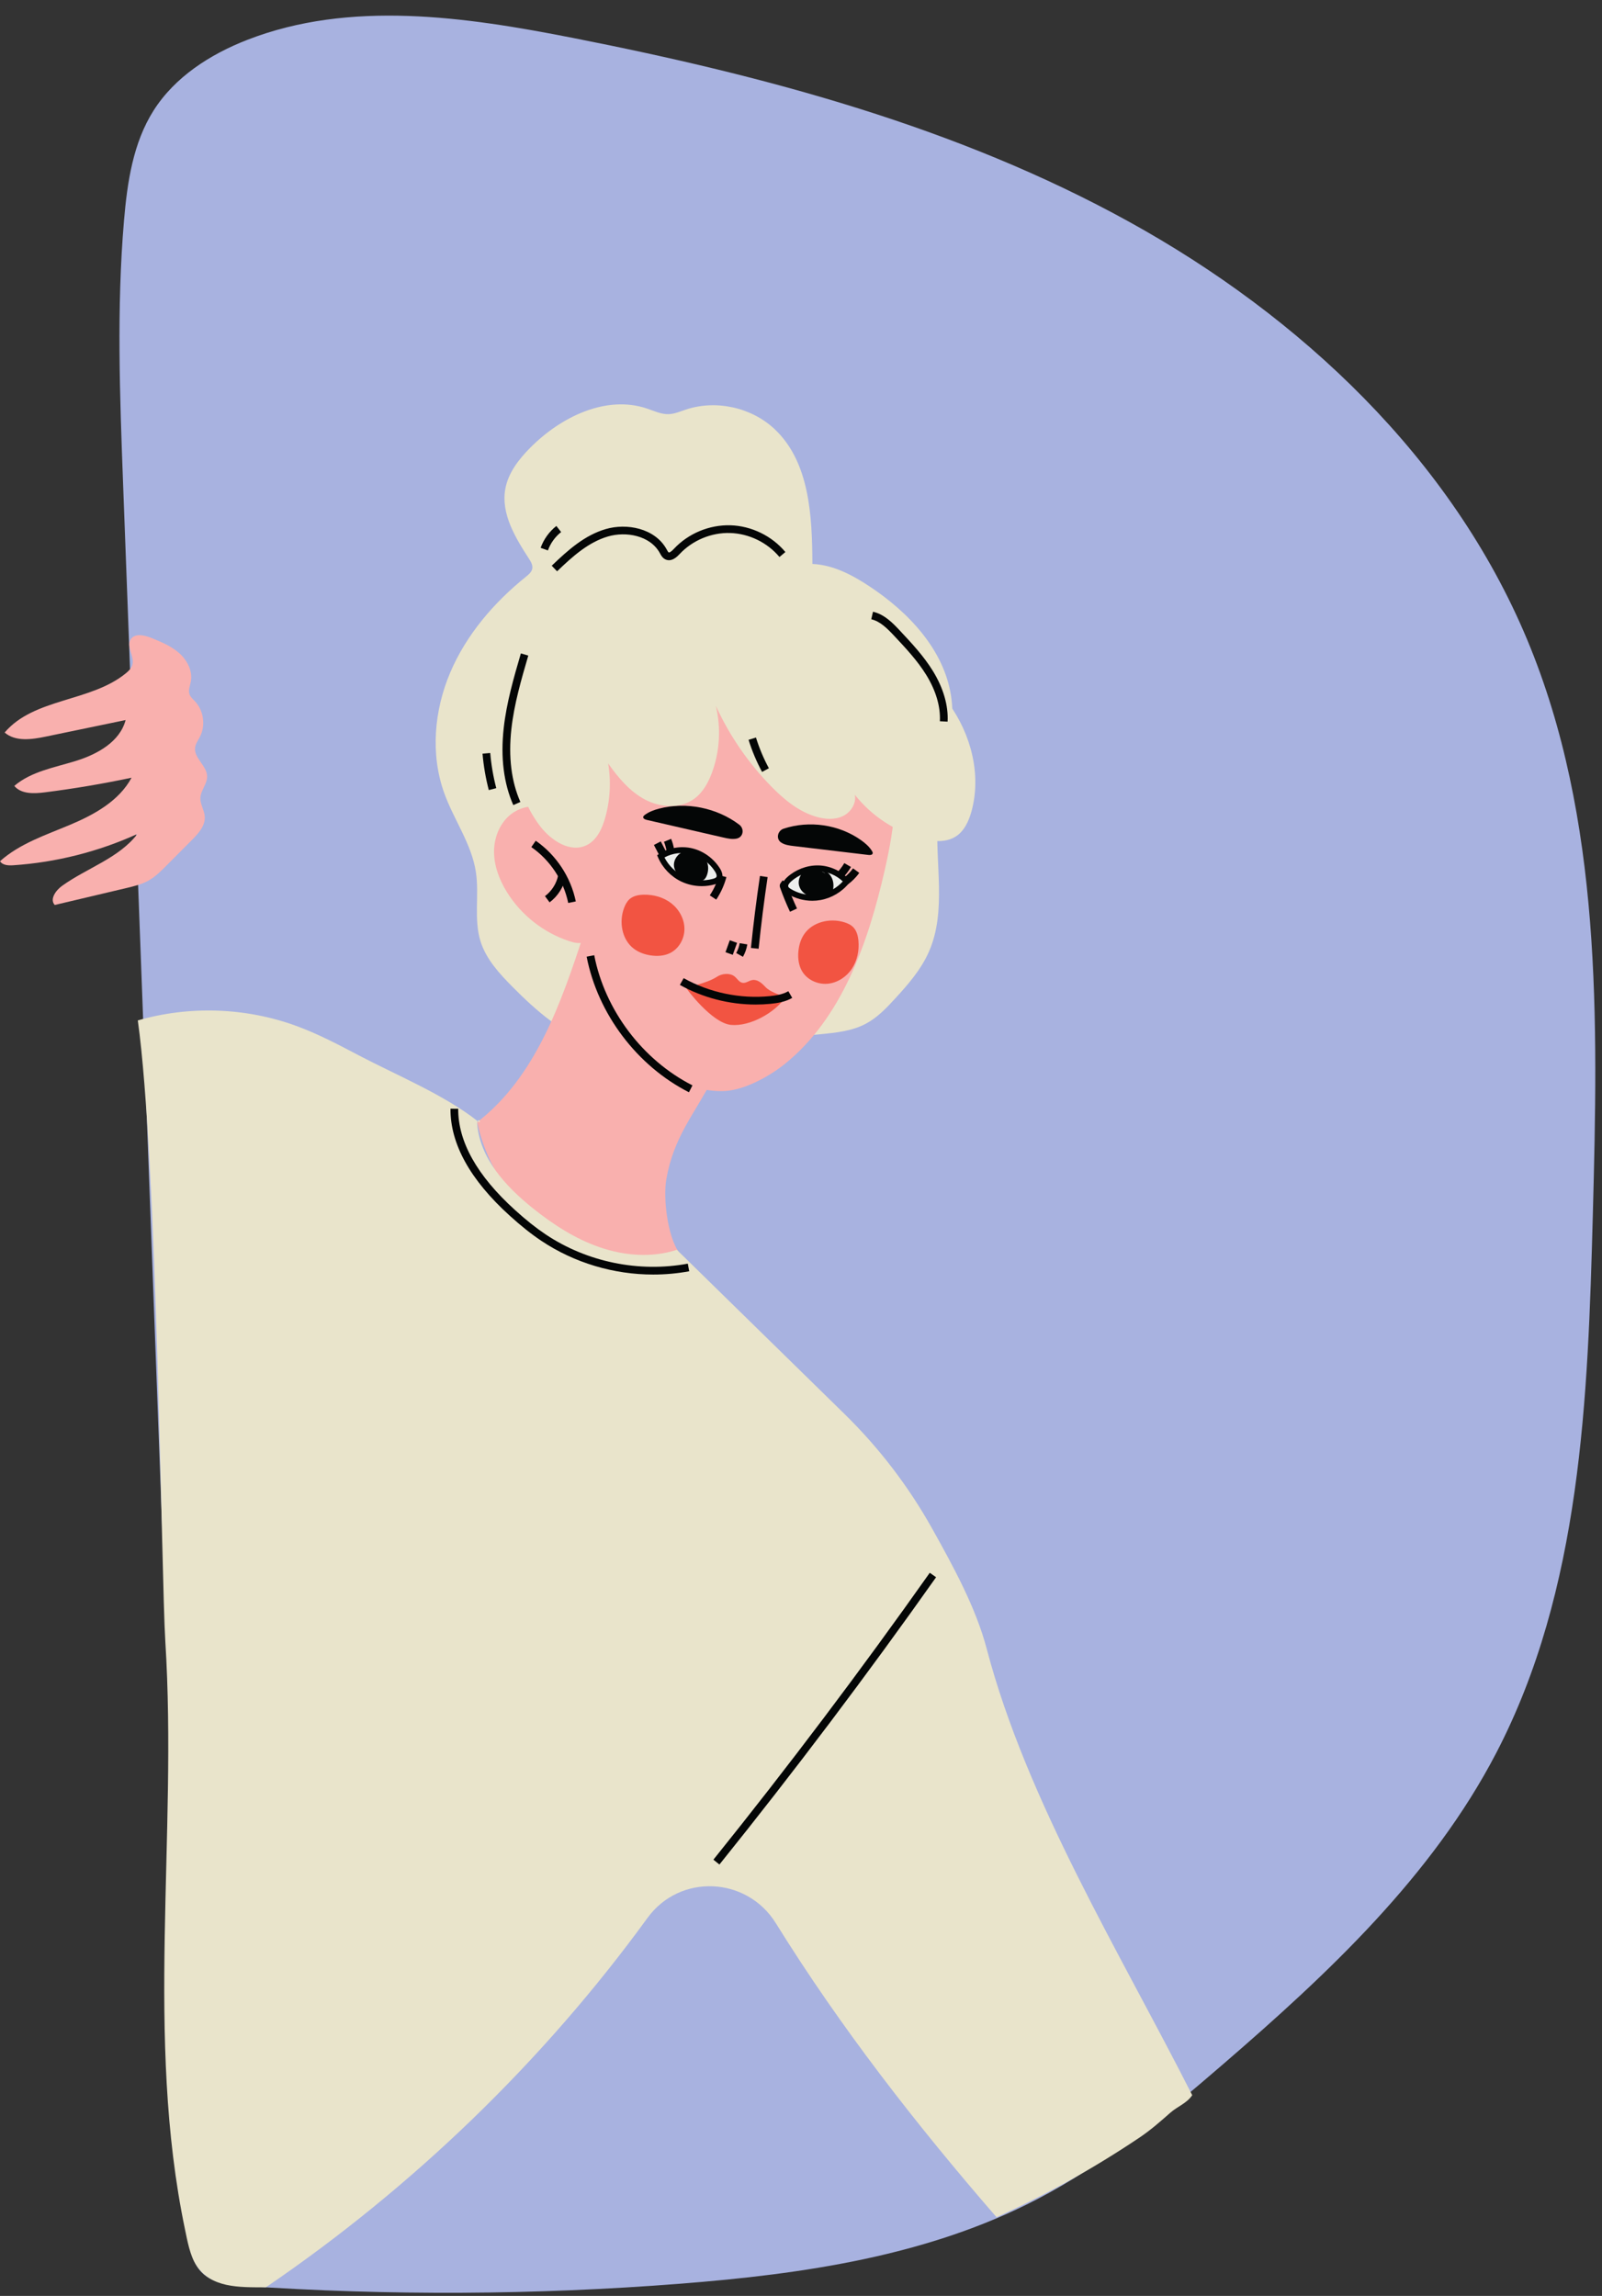 <?xml version="1.0" encoding="UTF-8"?><svg xmlns="http://www.w3.org/2000/svg" xmlns:xlink="http://www.w3.org/1999/xlink" height="1411.5" preserveAspectRatio="xMidYMid meet" version="1.0" viewBox="509.6 290.4 984.9 1411.5" width="984.9" zoomAndPan="magnify"><rect x="509.6" y="290.4" width="984.9" height="1411.5" fill="#333333" stroke="none"/><g><g id="change1_1"><path d="M 1203.734 426.73 C 1098.242 368.488 980.113 336.992 861.867 313.727 C 795.477 300.656 724.766 290.359 661.699 314.879 C 638.871 323.754 617.133 337.672 604.016 358.355 C 591.395 378.262 587.844 402.473 585.84 425.953 C 581.246 479.824 583.266 534.02 585.285 588.047 C 598.648 945.055 612.008 1302.062 625.367 1659.062 C 625.758 1669.469 626.652 1681.031 634.289 1688.109 C 640.82 1694.172 650.441 1695.141 659.328 1695.75 C 748.676 1701.832 838.469 1701.391 927.754 1694.41 C 1003.238 1688.512 1080.086 1677.41 1147.242 1642.449 C 1189.133 1620.652 1225.875 1590.27 1261.609 1559.402 C 1326.199 1503.652 1389.992 1443.914 1429.406 1368.242 C 1481.703 1267.844 1485.848 1150.172 1488.867 1037.004 C 1492.055 917.523 1494.512 793.875 1448.465 683.574 C 1402.031 572.363 1309.25 484.965 1203.734 426.73" fill="#a8b2e0"/></g><g id="change2_1"><path d="M 1094.34 718.578 C 1090.102 689.93 1068.262 666.84 1044.109 650.852 C 1033.512 643.84 1021.75 637.641 1009.051 637.121 C 1008.93 607.531 1007.34 574.359 985.73 554.129 C 971.461 540.77 949.691 536.031 931.156 542.238 C 927.711 543.391 924.293 544.91 920.66 545.02 C 916.055 545.16 911.734 543.039 907.367 541.57 C 882.164 533.09 854.367 546.75 835.633 565.621 C 828.57 572.73 822.07 581.059 820.27 590.922 C 817.48 606.172 826.359 620.852 834.785 633.859 C 835.984 635.711 837.234 637.809 836.844 639.98 C 836.461 642.09 834.656 643.59 832.988 644.941 C 813.27 660.801 796.281 680.609 786.387 703.898 C 776.492 727.191 774.141 754.16 782.707 777.969 C 788.625 794.422 799.523 809.191 802.164 826.461 C 804.332 840.609 800.754 855.5 805.039 869.16 C 808.469 880.09 816.535 888.871 824.602 897.012 C 839.594 912.141 856.23 926.871 876.711 932.699 C 893.355 937.441 911.059 935.859 928.289 934.25 C 956.723 931.578 985.152 928.922 1013.59 926.262 C 1023.309 925.34 1033.34 924.352 1041.961 919.75 C 1048.941 916.031 1054.52 910.191 1059.871 904.359 C 1067.879 895.648 1075.789 886.551 1080.59 875.738 C 1091.91 850.27 1084.129 820.789 1086.191 793.012 C 1088.039 768.012 1098 743.371 1094.34 718.578" fill="#e9e4cb"/></g><g id="change3_1"><path d="M 1028.281 710.73 C 1007.129 692.879 979.348 683.32 952.023 685.68 C 924.699 688.039 898.219 702.609 881.785 725.531 C 859.293 756.898 857.371 799.281 863.148 837.672 C 866.684 861.172 872.848 884.48 884.102 905.121 C 895.352 925.762 905.469 939.359 924.094 952.84 C 933.129 959.371 946.574 961.719 955.711 961.109 C 967.777 960.289 982.66 952.141 992.242 944.398 C 1027.102 916.25 1043.309 870.129 1053.461 825.641 C 1059.602 798.711 1063.988 769.559 1053.602 744.25 C 1048.18 731.051 1038.988 719.781 1028.281 710.73" fill="#f9b0ae"/></g><g id="change4_1"><path d="M 964.094 797.41 C 950.414 787.059 931.598 783.18 914.898 787.52 C 911.695 788.359 908.52 789.5 905.926 791.469 C 905.512 791.789 905.086 792.172 905.031 792.68 C 904.922 793.672 906.191 794.23 907.207 794.461 C 914.164 796.059 921.117 797.66 928.07 799.262 C 936.82 801.27 945.57 803.289 954.324 805.301 C 957.059 805.93 959.918 806.559 962.637 805.93 C 962.664 805.922 962.691 805.91 962.719 805.91 C 966.664 804.93 967.32 799.852 964.094 797.41" fill="#040606"/></g><g id="change4_2"><path d="M 1038.969 806.93 C 1025.398 797.289 1007.16 794.672 991.379 799.859 C 987.652 801.078 986.531 806.078 989.754 808.309 C 989.777 808.328 989.801 808.34 989.82 808.359 C 992.055 809.859 994.84 810.219 997.512 810.539 C 1006.059 811.559 1014.621 812.57 1023.172 813.59 C 1029.961 814.398 1036.762 815.211 1043.551 816.02 C 1044.551 816.141 1045.879 816.039 1046.109 815.07 C 1046.23 814.57 1045.98 814.07 1045.711 813.629 C 1044.039 810.91 1041.57 808.781 1038.969 806.93" fill="#040606"/></g><g id="change5_1"><path d="M 934.938 813.73 C 928.488 812.121 921.375 813.219 915.816 816.859 C 918.426 822.898 923.285 827.941 929.227 830.762 C 935.168 833.59 942.141 834.18 948.473 832.391 C 949.613 832.07 950.812 831.621 951.473 830.629 C 952.559 829.02 951.703 826.828 950.66 825.191 C 947.098 819.578 941.387 815.328 934.938 813.73" fill="#edefed"/></g><g id="change4_3"><path d="M 918.117 817.559 C 920.668 822.57 924.926 826.738 929.992 829.148 C 935.484 831.762 942.137 832.328 947.984 830.68 C 948.738 830.469 949.645 830.16 949.988 829.641 C 950.438 828.98 950.125 827.672 949.156 826.148 C 945.777 820.828 940.438 816.941 934.508 815.461 C 929.066 814.102 922.938 814.891 918.117 817.559 Z M 941.07 835.191 C 936.695 835.191 932.336 834.219 928.461 832.371 C 922.156 829.379 916.953 823.98 914.18 817.57 L 913.586 816.191 L 914.84 815.371 C 920.656 811.559 928.477 810.281 935.371 812 C 942.18 813.691 948.301 818.148 952.164 824.23 C 953.973 827.07 954.25 829.699 952.953 831.629 C 951.957 833.121 950.289 833.738 948.953 834.109 C 946.414 834.828 943.762 835.191 941.07 835.191" fill="#040606"/></g><g id="change5_2"><path d="M 1012.73 824.238 C 1006.16 824.078 999.598 826.629 994.727 831.039 C 993.297 832.34 991.91 834.191 992.52 836.02 C 992.891 837.129 993.914 837.879 994.918 838.488 C 1000.488 841.859 1007.301 843.121 1013.711 841.988 C 1020.121 840.852 1026.07 837.32 1030.148 832.25 C 1025.801 827.309 1019.309 824.398 1012.73 824.238" fill="#edefed"/></g><g id="change4_4"><path d="M 1012.16 826.012 C 1006.301 826.012 1000.379 828.328 995.922 832.359 C 994.602 833.559 993.961 834.711 994.211 835.449 C 994.402 836.039 995.184 836.57 995.844 836.961 C 999.793 839.352 1004.359 840.609 1009.039 840.609 C 1009.039 840.609 1009.039 840.609 1009.051 840.609 C 1010.512 840.609 1011.98 840.48 1013.391 840.23 C 1018.852 839.262 1024 836.398 1027.75 832.309 C 1023.82 828.48 1018.309 826.16 1012.691 826.02 Z M 1009.051 844.18 C 1009.039 844.18 1009.039 844.18 1009.039 844.18 C 1003.711 844.18 998.504 842.738 994 840.02 C 992.816 839.309 991.387 838.27 990.828 836.59 C 990.094 834.398 991.055 831.961 993.527 829.719 C 998.633 825.102 1005.422 822.449 1012.16 822.449 L 1012.77 822.449 C 1019.898 822.629 1026.891 825.852 1031.488 831.07 L 1032.48 832.199 L 1031.539 833.371 C 1027.211 838.75 1020.82 842.539 1014.02 843.738 C 1012.391 844.031 1010.719 844.18 1009.051 844.18" fill="#040606"/></g><g id="change4_5"><path d="M 976 873.672 L 971.27 873.191 C 972.773 858.469 974.641 843.578 976.828 828.93 L 981.527 829.629 C 979.355 844.211 977.492 859.031 976 873.672" fill="#040606"/></g><g id="change4_6"><path d="M 966.344 878.648 L 962.219 876.301 C 963.285 874.422 964.008 872.379 964.352 870.262 L 969.043 871.02 C 968.605 873.711 967.699 876.281 966.344 878.648" fill="#040606"/></g><g id="change4_7"><path d="M 960.098 877.41 L 955.625 875.801 L 958.262 868.461 L 962.738 870.059 L 960.098 877.41" fill="#040606"/></g><g id="change6_1"><path d="M 922.324 845.738 C 917.543 842.012 911.348 840.301 905.281 840.449 C 902.258 840.52 899.086 841.102 896.785 843.059 C 895.145 844.461 894.102 846.43 893.332 848.441 C 890.051 857.02 891.832 867.879 899.086 873.52 C 902.105 875.871 905.832 877.191 909.613 877.762 C 913.676 878.379 917.98 878.129 921.652 876.281 C 927.074 873.559 930.441 867.449 930.391 861.379 C 930.34 855.309 927.109 849.48 922.324 845.738" fill="#f25442"/></g><g id="change6_2"><path d="M 1034.16 860.43 C 1032.66 858.891 1030.621 857.988 1028.559 857.359 C 1019.781 854.672 1009.07 857.191 1003.941 864.809 C 1001.801 867.98 1000.73 871.789 1000.422 875.602 C 1000.078 879.699 1000.629 883.98 1002.719 887.512 C 1005.809 892.738 1012.141 895.68 1018.191 895.211 C 1024.23 894.75 1029.84 891.121 1033.23 886.102 C 1036.629 881.07 1037.91 874.77 1037.352 868.73 C 1037.078 865.719 1036.281 862.602 1034.16 860.43" fill="#f25442"/></g><g id="change4_8"><path d="M 995.289 850.949 C 993.012 846.102 990.961 841.09 989.184 836.059 C 988.746 834.809 989.098 833.922 989.473 833.391 L 990.664 831.699 L 992.789 832.609 C 993.875 833.172 994.391 834.391 994.047 835.539 C 995.68 840.059 997.543 844.559 999.59 848.93 L 995.289 850.949" fill="#040606"/></g><g id="change4_9"><path d="M 949.934 843.488 L 945.977 840.859 C 948.52 837.031 950.414 832.852 951.602 828.41 L 956.191 829.641 C 954.871 834.57 952.762 839.23 949.934 843.488" fill="#040606"/></g><g id="change4_10"><path d="M 919.348 813.391 C 919.047 811.512 918.527 809.672 917.805 807.922 L 922.199 806.109 C 923.062 808.199 923.68 810.391 924.039 812.629 L 919.348 813.391" fill="#040606"/></g><g id="change4_11"><path d="M 914.902 816.199 L 911.617 809.879 L 915.836 807.691 L 919.117 814 L 914.902 816.199" fill="#040606"/></g><g id="change4_12"><path d="M 1030.75 834.219 L 1027.941 830.391 C 1030.281 828.672 1032.328 826.609 1034.039 824.262 L 1037.891 827.051 C 1035.891 829.789 1033.488 832.211 1030.75 834.219" fill="#040606"/></g><g id="change4_13"><path d="M 1026.66 831.121 L 1023.398 827.66 C 1025.469 825.711 1027.238 823.48 1028.672 821.031 L 1032.781 823.422 C 1031.121 826.27 1029.059 828.859 1026.66 831.121" fill="#040606"/></g><g id="change6_3"><path d="M 972.148 892.922 C 970.055 893.27 968.25 894.949 966.141 894.621 C 963.844 894.27 962.793 891.828 960.957 890.52 C 958.039 888.43 953.434 888.93 950.449 890.871 C 943.688 895.27 931.457 897.301 931.375 897.609 C 931.301 897.879 947.172 919.398 959.035 920.5 C 970.898 921.602 986.023 912.84 992.332 903.75 C 988.453 901.602 983.18 900.422 980.051 897.059 C 977.984 894.852 975.273 892.398 972.148 892.922" fill="#f25442"/></g><g id="change3_2"><path d="M 860.93 794.602 C 851.145 785.68 835.207 782.738 824.449 790.461 C 817.246 795.629 813.441 804.711 813.34 813.57 C 813.238 822.441 816.484 831.09 821.125 838.648 C 829.871 852.891 843.805 863.871 859.699 869.039 C 862.625 870 865.867 870.75 868.727 869.602 C 872.93 867.91 874.59 862.898 875.438 858.449 C 877.199 849.141 877.594 839.57 876.598 830.141 C 875.207 816.98 870.715 803.52 860.93 794.602" fill="#f9b0ae"/></g><g id="change4_14"><path d="M 974.184 907.988 C 957.973 907.988 941.719 903.809 927.586 895.91 L 929.906 891.762 C 945.875 900.699 964.703 904.609 982.91 902.809 C 986.582 902.441 990.797 901.801 994.27 899.781 L 996.66 903.891 C 992.398 906.359 987.559 907.121 983.379 907.539 C 980.324 907.84 977.254 907.988 974.184 907.988" fill="#040606"/></g><g id="change4_15"><path d="M 941.012 818.07 C 940.246 816.91 939.211 815.941 938.039 815.191 C 937.93 815.18 937.828 815.121 937.715 815.109 L 941.012 818.07" fill="#040606"/></g><g id="change4_16"><path d="M 938.039 815.191 C 939.211 815.941 940.246 816.91 941.012 818.07 L 937.715 815.109 C 937.828 815.121 937.93 815.18 938.039 815.191 C 935.762 813.73 932.938 813.129 930.332 813.84 C 926.387 814.922 923.43 819.07 923.992 823.121 C 924.379 825.898 926.246 828.34 928.609 829.859 C 930.969 831.371 933.781 832.059 936.578 832.328 C 938.773 832.539 941.238 832.41 942.801 830.852 C 943.477 830.172 943.91 829.289 944.234 828.391 C 945.195 825.719 945.277 822.68 944.133 820.09 C 943.031 817.609 940.711 815.648 938.039 815.191" fill="#040606"/></g><g id="change4_17"><path d="M 1013.461 825.07 C 1014.762 825.621 1015.961 826.41 1016.922 827.441 L 1013.18 825.059 C 1013.27 825.059 1013.359 825.07 1013.461 825.07 C 1010.98 824.031 1008.121 823.91 1005.691 825.039 C 1001.98 826.75 999.746 831.328 1000.969 835.23 C 1001.809 837.91 1004.059 840.012 1006.641 841.109 C 1009.219 842.219 1012.102 842.43 1014.898 842.238 C 1017.102 842.078 1019.52 841.539 1020.801 839.75 C 1021.352 838.969 1021.629 838.02 1021.801 837.078 C 1022.309 834.301 1021.891 831.289 1020.328 828.922 C 1018.828 826.629 1016.191 825.051 1013.461 825.07" fill="#040606"/></g><g id="change4_18"><path d="M 1016.922 827.441 C 1015.961 826.41 1014.762 825.621 1013.461 825.07 C 1013.359 825.07 1013.27 825.059 1013.18 825.059 L 1016.922 827.441" fill="#040606"/></g><g id="change4_19"><path d="M 858.938 845.539 C 856.102 831.73 847.836 819.211 836.258 811.191 L 838.965 807.281 C 851.535 816 860.516 829.59 863.594 844.59 L 858.938 845.539" fill="#040606"/></g><g id="change4_20"><path d="M 847.484 845.16 L 844.645 841.34 C 848.84 838.219 851.812 833.488 852.797 828.359 L 857.465 829.262 C 856.258 835.539 852.617 841.34 847.484 845.16" fill="#040606"/></g><g id="change3_3"><path d="M 948.762 951.891 C 918.094 926.602 891.02 896.969 868.609 864.141 C 854.586 907.102 838.754 952.691 802.98 980.301 C 808.664 1007.609 825.566 1032.41 848.914 1047.691 C 872.258 1062.969 901.75 1068.531 929.059 1062.801 C 920.246 1054.32 917.125 1027.469 919.242 1015.422 C 923.898 988.898 936.383 975.809 948.762 951.891" fill="#f9b0ae"/></g><g id="change4_21"><path d="M 933.164 961.922 C 901.207 945.68 877.105 913.738 870.262 878.551 L 874.926 877.648 C 881.496 911.422 904.637 942.09 935.312 957.68 L 933.164 961.922" fill="#040606"/></g><g id="change2_2"><path d="M 1036.941 681.711 C 1031.898 679.68 1026.762 677.859 1021.922 675.391 C 1015.719 672.219 1010.102 668.02 1003.941 664.762 C 988.168 656.43 969.828 654.828 952.047 653.379 C 936.512 652.109 920.664 650.871 905.504 654.488 C 896.371 656.672 887.715 660.578 879.625 665.352 C 857.148 678.602 838.547 699.262 830.492 724.078 C 822.441 748.898 825.848 777.801 841.77 798.469 C 848.551 807.27 860.266 814.898 870.246 810.012 C 876.367 807.012 879.617 800.211 881.52 793.66 C 884.703 782.699 885.383 771.02 883.488 759.762 C 889.676 768.461 896.727 776.969 906.168 781.969 C 915.605 786.961 927.945 787.75 936.535 781.398 C 941.773 777.539 945.043 771.551 947.301 765.449 C 952.133 752.379 952.973 737.859 949.672 724.309 C 958.031 742.531 969.535 759.301 983.52 773.648 C 991.527 781.871 1000.719 789.512 1011.762 792.629 C 1016.988 794.121 1022.801 794.488 1027.719 792.172 C 1032.641 789.852 1036.281 784.301 1035.121 778.988 C 1045.43 792.059 1060.051 801.672 1076.141 805.961 C 1083.172 807.84 1091.16 808.578 1097.27 804.621 C 1102.41 801.301 1105.16 795.301 1106.809 789.398 C 1113.109 766.82 1106.629 741.828 1092.852 722.859 C 1079.078 703.891 1058.691 690.48 1036.941 681.711" fill="#e9e4cb"/></g><g id="change4_22"><path d="M 1092.18 734.059 L 1087.43 733.82 C 1087.891 724.852 1085.012 715.031 1079.102 705.422 C 1073.691 696.621 1066.48 688.93 1059.5 681.48 C 1054.871 676.531 1050.602 672.34 1045.25 671.121 L 1046.309 666.488 C 1053.512 668.129 1058.75 673.73 1062.969 678.23 C 1070.102 685.852 1077.488 693.73 1083.148 702.93 C 1089.559 713.359 1092.691 724.129 1092.18 734.059" fill="#040606"/></g><g id="change4_23"><path d="M 825.168 785.359 C 819.281 772 817.293 756.109 819.262 738.141 C 820.996 722.359 825.484 706.98 829.828 692.102 L 834.391 693.441 C 830.105 708.121 825.672 723.289 823.984 738.66 C 822.109 755.789 823.969 770.852 829.52 783.441 L 825.168 785.359" fill="#040606"/></g><g id="change4_24"><path d="M 810.109 776.141 C 808.191 768.82 806.895 761.289 806.254 753.75 L 810.992 753.34 C 811.605 760.621 812.855 767.879 814.703 774.941 L 810.109 776.141" fill="#040606"/></g><g id="change4_25"><path d="M 978.121 764.969 C 974.723 758.68 971.934 752.039 969.824 745.238 L 974.363 743.828 C 976.383 750.34 979.051 756.699 982.305 762.711 L 978.121 764.969" fill="#040606"/></g><g id="change4_26"><path d="M 852.09 641.629 L 848.797 638.199 C 858.91 628.48 869.059 619.449 882.035 615.66 C 894.793 611.922 912.234 615.031 919.449 628.148 L 919.605 628.441 C 919.949 629.07 920.375 629.852 920.711 630.012 C 920.891 630.109 921.672 630.219 923.973 627.762 C 932.801 618.359 945.648 612.98 958.672 613.34 C 971.57 613.719 984.199 619.879 992.453 629.789 L 988.801 632.84 C 981.402 623.949 970.086 618.441 958.531 618.09 C 946.934 617.711 935.352 622.578 927.441 631.012 C 926.117 632.422 922.59 636.172 918.664 634.301 C 916.934 633.469 916.062 631.879 915.43 630.711 L 915.281 630.441 C 909.266 619.488 894.344 617 883.367 620.219 C 871.426 623.711 861.758 632.34 852.09 641.629" fill="#040606"/></g><g id="change4_27"><path d="M 846.453 628.801 L 841.977 627.211 C 843.84 621.969 847.273 617.199 851.645 613.762 L 854.582 617.5 C 850.906 620.391 848.023 624.398 846.453 628.801" fill="#040606"/></g><g id="change3_4"><path d="M 629.543 750.031 C 629.852 747.559 631.441 745.48 632.57 743.262 C 636.098 736.32 634.805 727.238 629.48 721.559 C 628.219 720.211 626.715 718.98 626.102 717.238 C 625.211 714.73 626.426 712.031 626.918 709.422 C 628.137 702.969 624.723 696.34 619.824 691.969 C 614.922 687.602 608.707 685.051 602.621 682.578 C 598.355 680.852 592.48 679.57 589.973 683.43 C 587.043 687.93 592.422 693.898 591.004 699.078 C 590.406 701.27 588.68 702.941 586.926 704.371 C 565.273 722.051 530.551 719.449 512.457 740.75 C 519.086 746.5 529.09 745.051 537.68 743.27 C 554.059 739.871 570.438 736.48 586.816 733.078 C 583.359 746.398 569.477 754.09 556.332 758.18 C 543.191 762.262 528.852 764.629 518.383 773.57 C 522.66 778.68 530.477 778.379 537.09 777.539 C 554.996 775.27 572.812 772.27 590.477 768.531 C 582.805 782.828 567.539 791.238 552.582 797.52 C 537.621 803.809 521.707 809.039 509.617 819.859 C 511.195 822.41 514.785 822.559 517.773 822.359 C 544.102 820.59 570.102 814.02 594.117 803.09 C 582.617 818.059 563.094 823.988 547.758 835.012 C 543.879 837.789 539.996 843.281 543.258 846.77 C 557.898 843.309 572.535 839.852 587.176 836.391 C 591.938 835.262 596.77 834.109 601.027 831.699 C 605.129 829.371 608.512 825.988 611.836 822.648 C 617.09 817.371 622.344 812.09 627.594 806.809 C 631.605 802.781 635.91 797.98 635.488 792.32 C 635.199 788.41 632.633 784.859 632.797 780.941 C 632.992 776.262 637.055 772.32 636.938 767.629 C 636.777 761.129 628.734 756.48 629.543 750.031" fill="#f9b0ae"/></g><g id="change2_3"><path d="M 1082.672 1230.148 C 1068.172 1204.199 1050.02 1180.48 1028.781 1159.691 C 985.301 1117.129 964.074 1096.328 925.715 1058.77 C 910.422 1063.789 893.523 1062.449 878.305 1057.211 C 863.09 1051.98 849.395 1043.031 836.852 1032.949 C 820.367 1019.691 804.695 1002.488 802.977 981.41 C 802.93 980.828 802.992 980.16 803.258 979.68 C 782.617 963.379 753.188 951.34 730.012 939.141 C 717.43 932.52 704.801 925.871 691.438 921.012 C 660.484 909.77 625.961 908.602 594.324 917.75 C 606.387 1004.141 608.801 1260.488 611.234 1299.41 C 618.781 1419.988 598.676 1542.719 623.328 1661 C 624.777 1667.949 626.398 1677.102 630.281 1683.051 C 639.43 1697.07 656.191 1696.629 673.043 1696.629 C 763.129 1635.289 843.59 1557.711 907.652 1469.551 C 927.574 1442.129 968.711 1443.98 986.586 1472.781 C 1026.309 1536.77 1072.719 1596.41 1122.27 1653.531 C 1152.879 1639.68 1182.328 1623.27 1210.211 1604.52 C 1216.93 1600.012 1223 1594.672 1229.059 1589.328 C 1233.578 1585.352 1239.172 1583.559 1242.578 1578.5 C 1197.941 1490.41 1140.949 1398.129 1116.172 1303.891 C 1109.57 1278.801 1095.68 1253.43 1082.672 1230.148" fill="#e9e4cb"/></g><g id="change2_4"><path d="M 803.91 979.109 C 803.598 979.191 803.406 979.422 803.258 979.68 C 803.516 979.891 803.793 980.09 804.047 980.289 C 804.75 980.859 804.785 978.879 803.91 979.109" fill="#e9e4cb"/></g><g id="change4_28"><path d="M 911.203 1073.98 C 886.934 1073.98 862.758 1066.82 842.48 1053.289 C 836.25 1049.129 830.043 1044.199 822.945 1037.762 C 798.656 1015.75 786.414 993.629 786.551 972.031 L 791.301 972.059 C 791.172 992.25 802.895 1013.172 826.137 1034.238 C 833.059 1040.52 839.09 1045.309 845.117 1049.34 C 870.559 1066.309 902.391 1072.852 932.457 1067.281 L 933.324 1071.961 C 926.016 1073.309 918.605 1073.98 911.203 1073.98" fill="#040606"/></g><g id="change4_29"><path d="M 951.898 1436.691 L 948.195 1433.711 C 994.141 1376.559 1038.898 1317.211 1081.219 1257.328 L 1085.102 1260.07 C 1042.719 1320.031 997.91 1379.461 951.898 1436.691" fill="#040606"/></g></g></svg>